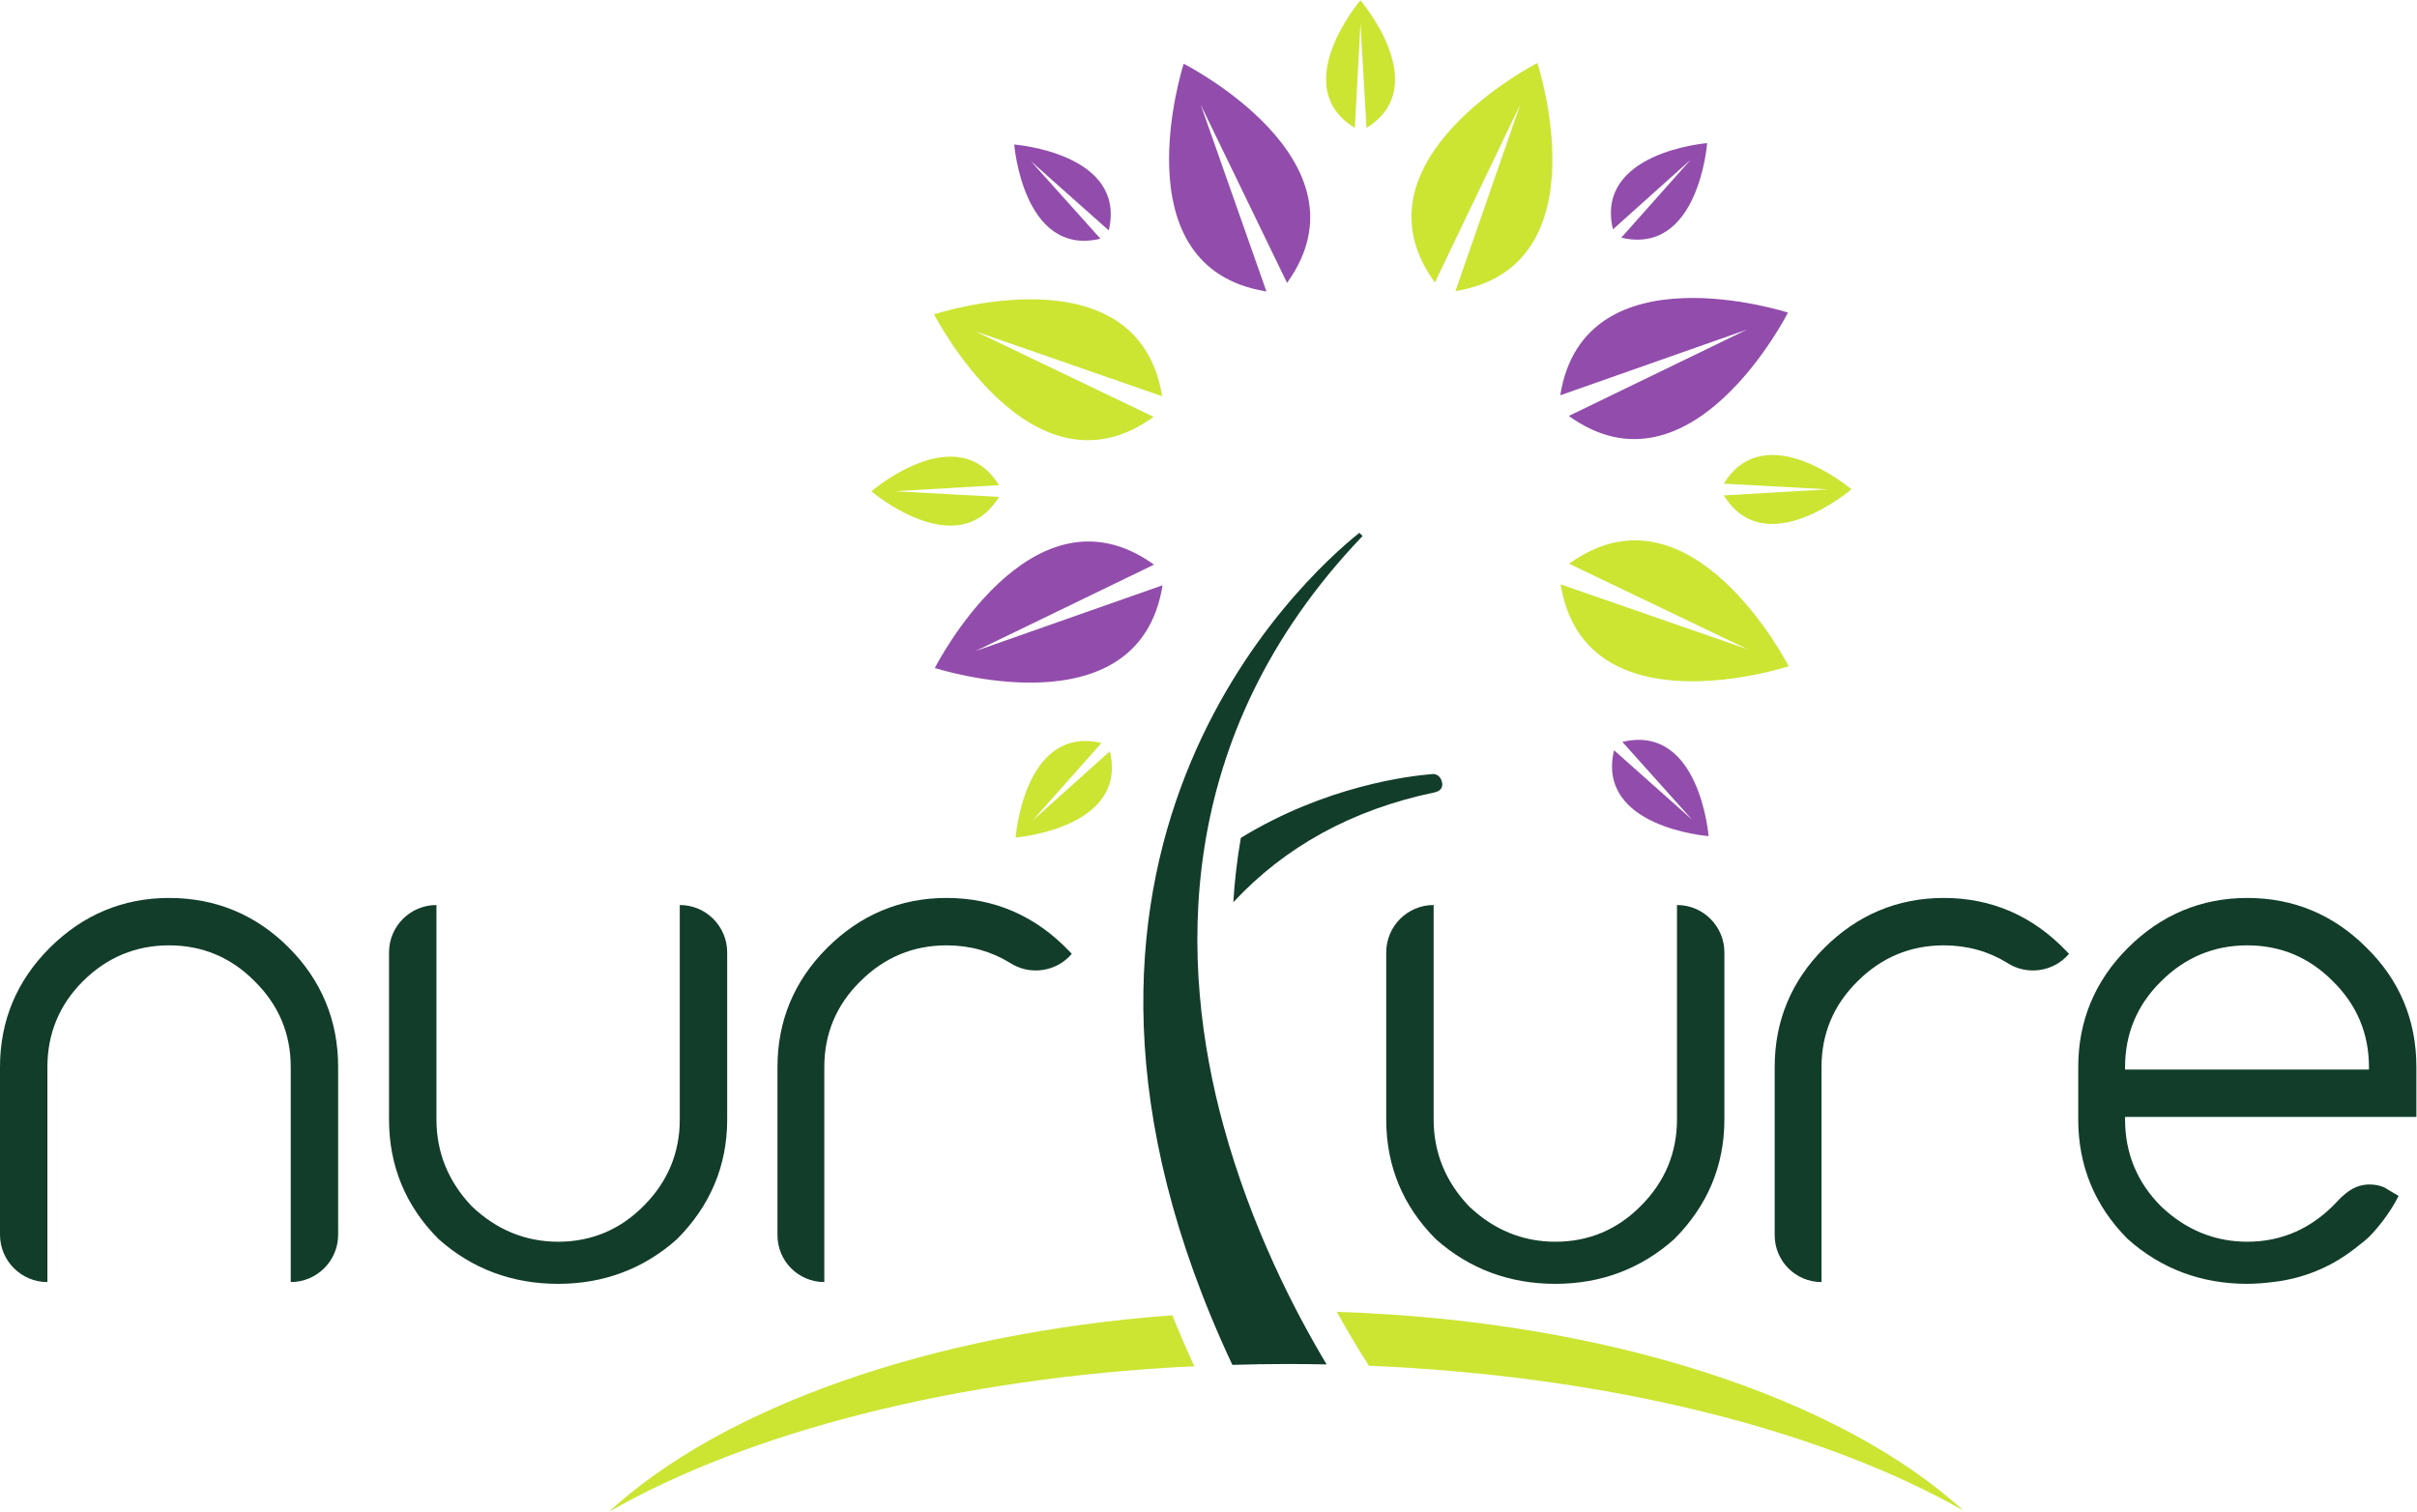 <?xml version="1.0" encoding="UTF-8" standalone="no"?> <svg xmlns:dc="http://purl.org/dc/elements/1.1/" xmlns:cc="http://creativecommons.org/ns#" xmlns:rdf="http://www.w3.org/1999/02/22-rdf-syntax-ns#" xmlns:svg="http://www.w3.org/2000/svg" xmlns="http://www.w3.org/2000/svg" xmlns:sodipodi="http://sodipodi.sourceforge.net/DTD/sodipodi-0.dtd" xmlns:inkscape="http://www.inkscape.org/namespaces/inkscape" version="1.1" id="svg2" xml:space="preserve" width="408.053" height="255.253" viewBox="0 0 408.053 255.253" sodipodi:docname="nurture-landscapes-colour.eps"><defs id="defs6"></defs><g id="g10" inkscape:groupmode="layer" inkscape:label="ink_ext_XXXXXX" transform="matrix(1.333,0,0,-1.333,0,255.253)"><g id="g12" transform="scale(0.1)"><path d="m 1499.18,1834.12 -0.01,-0.02 c 0,0 -83.68,-258.26 104.78,-288.36 l -83.24,236.54 109.35,-225.7 c 111.52,155.02 -130.88,277.54 -130.88,277.54" style="fill:#924dac;fill-opacity:1;fill-rule:nonzero;stroke:none" id="path14"></path><path d="m 1284.55,1731.81 -0.02,-0.02 c 0,0 11.36,-142.65 109.22,-119.27 l -88.27,98.39 98.8,-87.89 c 23.02,98.01 -119.73,108.79 -119.73,108.79" style="fill:#924dac;fill-opacity:1;fill-rule:nonzero;stroke:none" id="path16"></path><path d="m 2163.91,855.891 h 0.05 c 0,0 -11.39,142.66 -109.22,119.3 l 88.23,-98.421 -98.76,87.875 c -23.08,-97.965 119.7,-108.754 119.7,-108.754" style="fill:#924dac;fill-opacity:1;fill-rule:nonzero;stroke:none" id="path18"></path><path d="m 2162.12,1733.55 -0.01,0.06 c 0,0 -142.63,-11.37 -119.27,-109.22 l 98.4,88.24 -87.86,-98.79 c 98,-23.04 108.74,119.71 108.74,119.71" style="fill:#924dac;fill-opacity:1;fill-rule:nonzero;stroke:none" id="path20"></path><path d="m 1184,1068.82 0.01,-0.03 c 0,0 258.28,-83.735 288.38,104.8 l -236.55,-83.2 225.73,109.33 C 1306.54,1311.23 1184,1068.82 1184,1068.82" style="fill:#924dac;fill-opacity:1;fill-rule:nonzero;stroke:none" id="path22"></path><path d="m 2264.46,1518.96 -0.03,0.02 c 0,0 -258.25,83.67 -288.35,-104.78 l 236.52,83.22 -225.69,-109.38 c 155.04,-111.48 277.55,130.92 277.55,130.92" style="fill:#924dac;fill-opacity:1;fill-rule:nonzero;stroke:none" id="path24"></path><path d="m 1103.66,1292.63 -0.02,-0.02 c 0,0 108.95,-92.85 161.59,-7.11 l -131.97,7.17 131.97,7.74 c -52.99,85.58 -161.57,-7.78 -161.57,-7.78" style="fill:#cce533;fill-opacity:1;fill-rule:nonzero;stroke:none" id="path26"></path><path d="m 1286.32,854.121 0.01,-0.019 c 0,0 142.66,11.367 119.31,109.214 l -98.43,-88.277 87.87,98.805 c -97.99,23.027 -108.76,-119.723 -108.76,-119.723" style="fill:#cce533;fill-opacity:1;fill-rule:nonzero;stroke:none" id="path28"></path><path d="m 2344.78,1295.13 0.02,0.04 c 0,0 -108.9,92.83 -161.57,7.11 l 131.97,-7.19 -131.95,-7.69 c 52.95,-85.61 161.53,7.73 161.53,7.73" style="fill:#cce533;fill-opacity:1;fill-rule:nonzero;stroke:none" id="path30"></path><path d="m 1722.98,1914.43 h -0.02 c 0,0 -92.84,-108.91 -7.11,-161.56 l 7.17,131.99 7.69,-131.97 c 85.63,52.97 -7.73,161.54 -7.73,161.54" style="fill:#cce533;fill-opacity:1;fill-rule:nonzero;stroke:none" id="path32"></path><path d="m 1183.08,1516.77 -0.01,-0.06 c 0,0 123.46,-241.75 278,-129.8 l -226.08,108.42 236.91,-82.31 c -30.75,188.5 -288.82,103.75 -288.82,103.75" style="fill:#cce533;fill-opacity:1;fill-rule:nonzero;stroke:none" id="path34"></path><path d="m 2265.39,1071.01 -0.01,0.06 c 0,0 -123.44,241.78 -278,129.79 l 226.1,-108.38 -236.91,82.26 c 30.75,-188.572 288.82,-103.73 288.82,-103.73" style="fill:#cce533;fill-opacity:1;fill-rule:nonzero;stroke:none" id="path36"></path><path d="m 1947.1,1835.04 h -0.04 c 0,0 -241.8,-123.46 -129.79,-277.99 l 108.38,226.09 -82.27,-236.93 c 188.48,30.76 103.72,288.83 103.72,288.83" style="fill:#cce533;fill-opacity:1;fill-rule:nonzero;stroke:none" id="path38"></path><path d="M 2486.57,1.738 C 2330.97,143.539 2036.2,242.371 1693.14,253.281 c 14.86,-26.91 28.82,-49.883 40.62,-68.203 305.31,-12.808 573.85,-81.738 752.81,-183.34" style="fill:#cce533;fill-opacity:1;fill-rule:nonzero;stroke:none" id="path40"></path><path d="m 771.074,0 c 176.16,100.961 440.416,170 741.526,184.422 -10.03,21.828 -19.31,43.359 -27.79,64.547 C 1175.58,226.121 913.777,131.309 771.074,0" style="fill:#cce533;fill-opacity:1;fill-rule:nonzero;stroke:none" id="path42"></path><path d="m 1680.21,186.738 c -40.49,67.461 -95.65,174.153 -130.85,302.981 -54.75,200.301 -67.64,491.097 176.35,746.251 l -4.06,4.03 c -70.86,-56.35 -462.71,-410.672 -160.85,-1053.828 23,0.668 46.13,1.098 69.51,1.098 16.73,0 33.36,-0.2 49.9,-0.532" style="fill:#113d2a;fill-opacity:1;fill-rule:nonzero;stroke:none" id="path44"></path><path d="m 1824.92,928.18 c -1.99,3.925 -6.09,6.738 -10.74,6.269 -0.1,-0.019 -0.1,-0.019 -0.08,-0.019 -0.02,0 -0.02,0 0.08,0.019 -29.94,-2.324 -135.09,-15.039 -242.62,-80.777 -4.77,-27.524 -7.93,-54.75 -9.54,-81.543 64.83,69.723 149.49,117.141 254.84,139.121 6.01,1.27 10.5,4.84 9.72,11.461 -0.23,1.973 -0.86,3.906 -1.66,5.469" style="fill:#113d2a;fill-opacity:1;fill-rule:nonzero;stroke:none" id="path46"></path><path d="m 2183.96,708.57 c 0,33.16 -26.88,60.039 -60.03,60.039 v -271.64 c 0,-42.25 -15.35,-79 -45.59,-109.258 -29.79,-30.25 -66.29,-45.582 -108.5,-45.582 -41.29,0 -78.09,15.109 -109.34,44.922 -29.65,31.07 -44.77,68.097 -44.77,109.918 v 271.64 c -33.15,0 -60.04,-26.879 -60.04,-60.039 l -0.01,-211.601 c 0,-58.848 21.11,-109.809 62.72,-151.449 42.28,-37.692 93.17,-56.711 151.44,-56.711 57.75,0 108.37,19.019 150.46,56.519 42.32,42.32 63.66,93.262 63.66,151.641 V 708.57" style="fill:#113d2a;fill-opacity:1;fill-rule:nonzero;stroke:none" id="path48"></path><path d="m 1357.44,706.75 -3.37,3.539 c -42.63,44.633 -94.86,67.262 -155.24,67.262 -58.37,0 -109.33,-21.34 -151.43,-63.449 C 1005.79,672.5 984.688,621.809 984.688,563.43 V 350.352 c 0,-32.774 26.552,-59.313 59.302,-59.313 V 563.43 c 0,42.211 15.34,78.711 45.56,108.461 30.26,30.289 67.02,45.629 109.28,45.629 29.73,0 56.9,-7.68 80.4,-22.211 24.88,-16.11 58.44,-11.719 78.21,11.441" style="fill:#113d2a;fill-opacity:1;fill-rule:nonzero;stroke:none" id="path50"></path><path d="m 2620.42,706.75 -3.37,3.539 c -42.64,44.633 -94.86,67.262 -155.24,67.262 -58.37,0 -109.33,-21.34 -151.43,-63.449 -41.61,-41.602 -62.71,-92.293 -62.71,-150.672 V 350.352 c 0,-32.774 26.55,-59.313 59.3,-59.313 V 563.43 c 0,42.211 15.33,78.711 45.56,108.461 30.26,30.289 67.02,45.629 109.28,45.629 29.72,0 56.91,-7.68 80.4,-22.211 24.87,-16.11 58.43,-11.719 78.21,11.441" style="fill:#113d2a;fill-opacity:1;fill-rule:nonzero;stroke:none" id="path52"></path><path d="m 920.984,708.57 c 0,33.16 -26.882,60.039 -60.039,60.039 v -271.64 c 0,-42.25 -15.34,-79 -45.586,-109.258 -29.793,-30.25 -66.289,-45.582 -108.496,-45.582 -41.297,0 -78.093,15.109 -109.343,44.922 -29.649,31.07 -44.766,68.097 -44.766,109.918 v 271.64 c -33.156,0 -60.039,-26.879 -60.039,-60.039 l -0.012,-211.601 c 0,-58.848 21.106,-109.809 62.719,-151.449 42.281,-37.692 93.172,-56.711 151.441,-56.711 57.746,0 108.371,19.019 150.461,56.519 42.313,42.32 63.66,93.262 63.66,151.641 V 708.57" style="fill:#113d2a;fill-opacity:1;fill-rule:nonzero;stroke:none" id="path54"></path><path d="m 368.223,291.039 c 33.164,0 60.039,26.891 60.039,60.031 v 212.36 c 0,58.871 -21.106,109.808 -62.707,151.41 -41.602,41.621 -92.547,62.711 -151.414,62.711 -58.387,0 -109.328,-21.34 -151.426,-63.449 C 21.102,672.5 0,621.789 0,563.43 V 351.07 C 0,317.91 26.887,291.039 60.039,291.039 V 563.43 c 0,42.23 15.09,78.73 44.844,108.5 30.246,30.25 67.004,45.59 109.258,45.59 42.214,0 78.703,-15.34 108.464,-45.571 30.293,-29.808 45.618,-66.308 45.618,-108.519 V 291.039" style="fill:#113d2a;fill-opacity:1;fill-rule:nonzero;stroke:none" id="path56"></path><path d="m 2846.27,288.809 c 11.09,0 22.44,1.062 33.45,2.382 10.76,1.289 21.41,3.36 31.84,6.289 10.26,2.911 20.3,6.579 29.98,11.04 9.71,4.429 19.04,9.652 27.9,15.582 8.99,6.019 17.46,12.726 25.82,19.546 7.18,5.883 13.3,13.223 19.12,20.43 5.79,7.192 11.13,14.723 15.94,22.602 2.68,4.371 5.2,8.859 7.54,13.429 l -18.12,10.84 c -5.98,2.602 -12.51,3.75 -19.02,3.692 -16.22,-0.11 -27.53,-8.219 -38.05,-18.801 l -3.54,-3.75 c -31.24,-33.149 -69.22,-49.949 -112.88,-49.949 -41.31,0 -78.1,15.097 -109.33,44.91 -30.15,30.168 -45.49,67.168 -45.49,109.918 v 3.222 h 368.96 v 63.258 c 0,59.36 -21.37,110.321 -63.5,151.43 -41.55,41.582 -92.25,62.672 -150.64,62.672 -58.37,0 -109.32,-21.34 -151.43,-63.449 -41.6,-41.602 -62.69,-92.293 -62.69,-150.653 v -66.48 c 0,-58.867 21.09,-109.809 62.69,-151.43 42.28,-37.711 93.16,-56.73 151.43,-56.73 m 154.08,271.402 h -308.9 v 3.219 c 0,42.211 15.32,78.711 45.55,108.461 30.28,30.289 67.03,45.629 109.27,45.629 42.21,0 78.71,-15.34 108.49,-45.571 30.27,-29.808 45.59,-66.289 45.59,-108.519 v -3.219" style="fill:#113d2a;fill-opacity:1;fill-rule:nonzero;stroke:none" id="path58"></path></g></g></svg> 